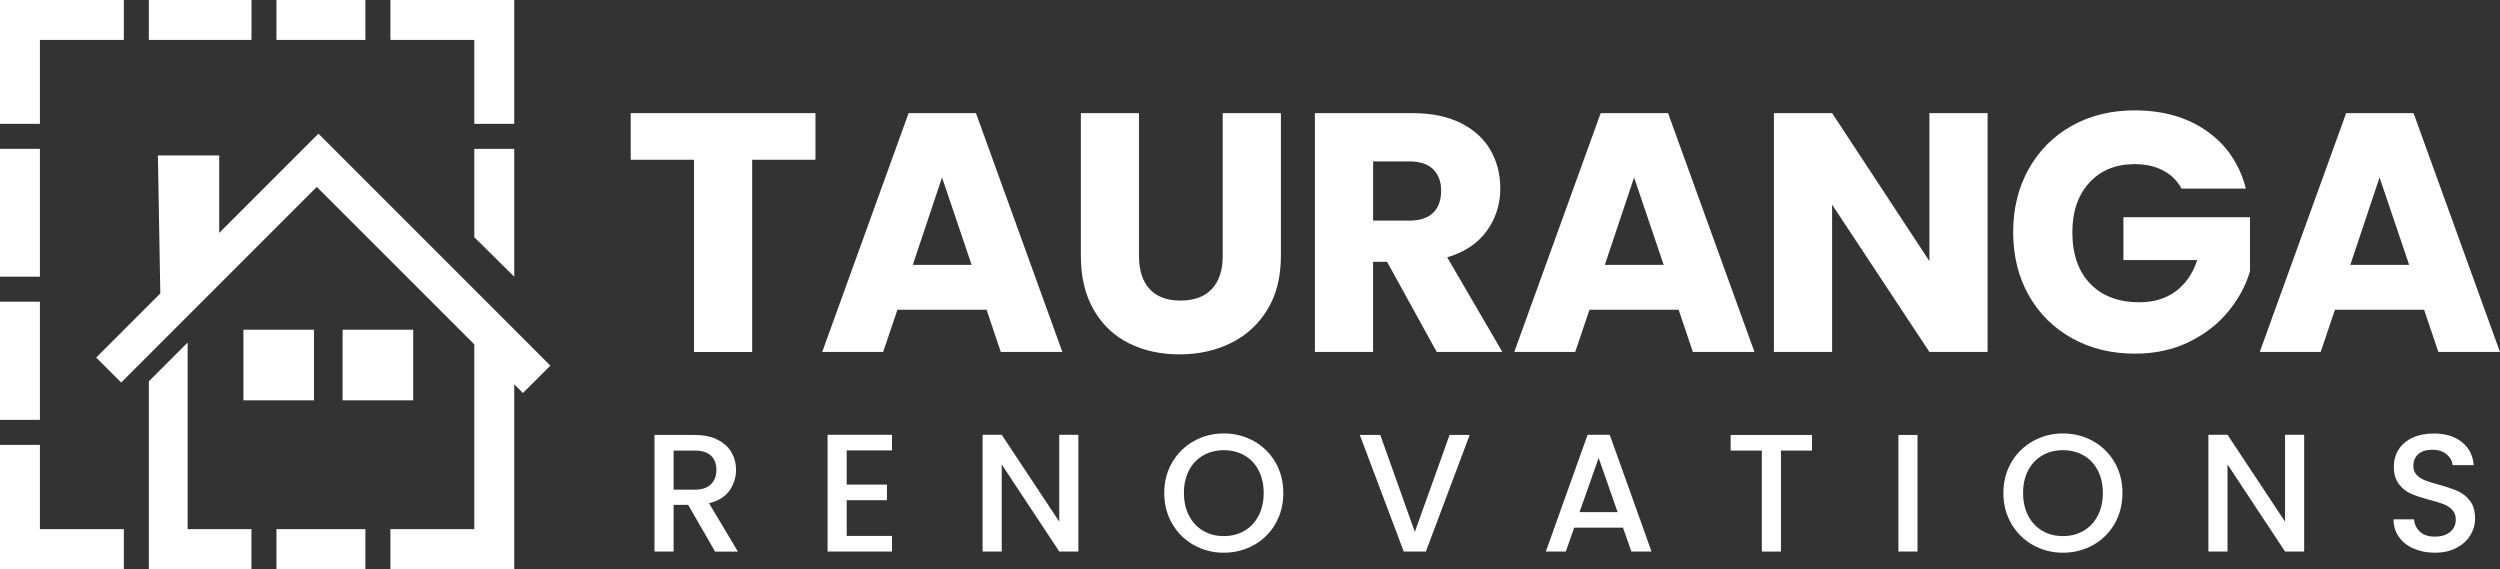 <?xml version="1.0" encoding="UTF-8"?> <svg xmlns="http://www.w3.org/2000/svg" xmlns:xlink="http://www.w3.org/1999/xlink" version="1.1" id="Layer_1" x="0px" y="0px" viewBox="0 0 529.76 120.59" style="enable-background:new 0 0 529.76 120.59;" xml:space="preserve"><rect x="0" y="0" width="529.76" height="120.59" fill="#333333" stroke="none"/> <style type="text/css"> .st0{fill:#FFFFFF;} </style> <polygon class="st0" points="116.62,77.48 110.81,83.28 108.97,81.45 108.97,120.59 82.73,120.59 82.73,112.13 100.51,112.13 100.51,72.98 67.13,39.61 25.68,81.06 20.38,75.77 33.97,62.18 33.46,32.95 46.45,32.95 46.45,49.35 67.48,28.33 103.08,63.93 108.97,69.82 "></polygon> <g> <rect x="31.54" class="st0" width="21.75" height="8.46"></rect> <polygon class="st0" points="0,26.24 8.46,26.24 8.46,8.46 26.24,8.46 26.24,0 0,0 "></polygon> <polygon class="st0" points="8.46,94.27 0,94.27 0,120.59 26.24,120.59 26.24,112.13 8.46,112.13 "></polygon> <rect y="63.93" class="st0" width="8.46" height="25.04"></rect> <rect y="31.54" class="st0" width="8.46" height="27.09"></rect> <polygon class="st0" points="100.51,50.27 108.97,58.63 108.97,31.54 100.51,31.54 "></polygon> <rect x="58.58" y="112.13" class="st0" width="18.85" height="8.46"></rect> <polygon class="st0" points="82.73,0 82.73,8.46 100.51,8.46 100.51,26.24 108.97,26.24 108.97,0 "></polygon> <rect x="58.58" class="st0" width="18.85" height="8.46"></rect> <polygon class="st0" points="39.76,72.58 31.54,80.81 31.54,112.13 31.54,120.59 53.28,120.59 53.28,112.13 39.76,112.13 "></polygon> </g> <rect x="51.58" y="69.87" class="st0" width="14.96" height="14.96"></rect> <rect x="72.6" y="69.87" class="st0" width="14.96" height="14.96"></rect> <g> <path class="st0" d="M172.8,23.97v9.88h-13.41v40.74h-12.33V33.85h-13.41v-9.88H172.8z"></path> <path class="st0" d="M209.06,65.64h-18.89l-3.03,8.94h-12.91l18.31-50.61h14.27l18.31,50.61h-13.05L209.06,65.64z M205.89,56.13 l-6.27-18.53l-6.2,18.53H205.89z"></path> <path class="st0" d="M241.36,23.97v30.28c0,3.03,0.74,5.36,2.24,6.99c1.49,1.63,3.68,2.45,6.56,2.45s5.09-0.82,6.63-2.45 s2.31-3.97,2.31-6.99V23.97h12.33v30.21c0,4.52-0.96,8.34-2.88,11.46c-1.92,3.12-4.51,5.48-7.75,7.07 c-3.24,1.59-6.86,2.38-10.85,2.38c-3.99,0-7.56-0.78-10.71-2.34c-3.15-1.56-5.64-3.92-7.46-7.07c-1.83-3.15-2.74-6.98-2.74-11.5 V23.97H241.36z"></path> <path class="st0" d="M304.45,74.58l-10.53-19.11h-2.96v19.11h-12.33V23.97h20.69c3.99,0,7.39,0.7,10.2,2.09 c2.81,1.4,4.91,3.31,6.31,5.73c1.39,2.43,2.09,5.13,2.09,8.11c0,3.36-0.95,6.37-2.85,9.01c-1.9,2.64-4.7,4.52-8.4,5.62l11.68,20.04 H304.45z M290.97,46.75h7.64c2.26,0,3.95-0.55,5.08-1.66c1.13-1.1,1.69-2.67,1.69-4.69c0-1.92-0.57-3.44-1.69-4.54 c-1.13-1.1-2.82-1.66-5.08-1.66h-7.64V46.75z"></path> <path class="st0" d="M355.71,65.64h-18.89l-3.03,8.94h-12.91l18.31-50.61h14.28l18.31,50.61h-13.05L355.71,65.64z M352.54,56.13 l-6.27-18.53l-6.2,18.53H352.54z"></path> <path class="st0" d="M421.18,74.58h-12.33l-20.62-31.22v31.22H375.9V23.97h12.33l20.62,31.36V23.97h12.33V74.58z"></path> <path class="st0" d="M462.28,39.97c-0.91-1.68-2.22-2.97-3.93-3.86c-1.71-0.89-3.71-1.33-6.02-1.33c-3.99,0-7.19,1.31-9.59,3.93 c-2.4,2.62-3.6,6.12-3.6,10.49c0,4.66,1.26,8.3,3.79,10.92c2.52,2.62,6,3.93,10.42,3.93c3.03,0,5.59-0.77,7.68-2.31 c2.09-1.54,3.62-3.75,4.58-6.63h-15.65v-9.08h26.82v11.46c-0.91,3.08-2.46,5.94-4.65,8.58c-2.19,2.64-4.96,4.78-8.33,6.42 c-3.37,1.63-7.16,2.45-11.39,2.45c-5,0-9.46-1.09-13.37-3.28c-3.92-2.19-6.97-5.23-9.16-9.12c-2.19-3.89-3.28-8.34-3.28-13.34 c0-5,1.09-9.46,3.28-13.37c2.19-3.92,5.23-6.97,9.12-9.16c3.89-2.19,8.34-3.28,13.34-3.28c6.06,0,11.16,1.47,15.32,4.4 c4.16,2.93,6.91,6.99,8.26,12.18H462.28z"></path> <path class="st0" d="M513.68,65.64h-18.89l-3.03,8.94h-12.91l18.31-50.61h14.28l18.31,50.61h-13.05L513.68,65.64z M510.51,56.13 l-6.27-18.53l-6.2,18.53H510.51z"></path> </g> <g> <path class="st0" d="M151.52,116.87l-5.69-9.88h-3.09v9.88h-4.05v-24.7h8.53c1.9,0,3.5,0.33,4.82,1c1.31,0.66,2.3,1.55,2.95,2.67 c0.65,1.11,0.98,2.36,0.98,3.73c0,1.61-0.47,3.07-1.4,4.39c-0.94,1.31-2.38,2.21-4.32,2.68l6.11,10.24H151.52z M142.74,103.76h4.48 c1.52,0,2.66-0.38,3.43-1.14c0.77-0.76,1.16-1.78,1.16-3.06c0-1.28-0.38-2.28-1.14-3s-1.91-1.08-3.45-1.08h-4.48V103.76z"></path> <path class="st0" d="M179.42,95.44v7.25h8.53v3.3h-8.53v7.57h9.6v3.31h-13.65V92.13h13.65v3.31H179.42z"></path> <path class="st0" d="M228.51,116.87h-4.05l-12.19-18.45v18.45h-4.05V92.13h4.05l12.19,18.41V92.13h4.05V116.87z"></path> <path class="st0" d="M252.98,115.5c-1.93-1.08-3.46-2.58-4.58-4.51c-1.13-1.93-1.69-4.11-1.69-6.52s0.56-4.58,1.69-6.5 c1.12-1.92,2.65-3.42,4.58-4.5c1.93-1.08,4.05-1.62,6.34-1.62c2.32,0,4.45,0.54,6.38,1.62c1.93,1.08,3.45,2.58,4.57,4.5 c1.11,1.92,1.67,4.09,1.67,6.5s-0.56,4.59-1.67,6.52c-1.11,1.93-2.64,3.44-4.57,4.51c-1.93,1.08-4.06,1.62-6.38,1.62 C257.02,117.12,254.91,116.58,252.98,115.5z M263.7,112.48c1.28-0.75,2.28-1.81,3-3.2c0.72-1.39,1.08-2.99,1.08-4.82 c0-1.82-0.36-3.42-1.08-4.8s-1.72-2.43-3-3.16c-1.28-0.73-2.74-1.1-4.37-1.1c-1.64,0-3.09,0.37-4.37,1.1 c-1.28,0.74-2.28,1.79-3,3.16s-1.08,2.97-1.08,4.8c0,1.83,0.36,3.43,1.08,4.82c0.72,1.39,1.72,2.45,3,3.2s2.74,1.12,4.37,1.12 C260.96,113.6,262.42,113.23,263.7,112.48z"></path> <path class="st0" d="M311.43,92.17l-9.28,24.7h-4.69l-9.31-24.7h4.34l7.32,20.54l7.36-20.54H311.43z"></path> <path class="st0" d="M343.92,111.82h-10.34l-1.78,5.05h-4.23l8.85-24.74h4.69l8.85,24.74h-4.27L343.92,111.82z M342.78,108.52 l-4.02-11.48l-4.05,11.48H342.78z"></path> <path class="st0" d="M383.97,92.17v3.31h-6.58v21.4h-4.05v-21.4h-6.61v-3.31H383.97z"></path> <path class="st0" d="M406.33,92.17v24.7h-4.05v-24.7H406.33z"></path> <path class="st0" d="M430.8,115.5c-1.93-1.08-3.46-2.58-4.58-4.51c-1.13-1.93-1.69-4.11-1.69-6.52s0.56-4.58,1.69-6.5 c1.12-1.92,2.65-3.42,4.58-4.5c1.93-1.08,4.05-1.62,6.34-1.62c2.32,0,4.45,0.54,6.38,1.62c1.93,1.08,3.45,2.58,4.57,4.5 c1.11,1.92,1.67,4.09,1.67,6.5s-0.56,4.59-1.67,6.52c-1.11,1.93-2.64,3.44-4.57,4.51c-1.93,1.08-4.06,1.62-6.38,1.62 C434.85,117.12,432.73,116.58,430.8,115.5z M441.52,112.48c1.28-0.75,2.28-1.81,3-3.2c0.72-1.39,1.08-2.99,1.08-4.82 c0-1.82-0.36-3.42-1.08-4.8s-1.72-2.43-3-3.16c-1.28-0.73-2.74-1.1-4.37-1.1c-1.64,0-3.09,0.37-4.37,1.1 c-1.28,0.74-2.28,1.79-3,3.16s-1.08,2.97-1.08,4.8c0,1.83,0.36,3.43,1.08,4.82c0.72,1.39,1.72,2.45,3,3.2s2.74,1.12,4.37,1.12 C438.78,113.6,440.24,113.23,441.52,112.48z"></path> <path class="st0" d="M488.26,116.87h-4.05l-12.19-18.45v18.45h-4.05V92.13h4.05l12.19,18.41V92.13h4.05V116.87z"></path> <path class="st0" d="M511.47,116.25c-1.33-0.58-2.37-1.4-3.13-2.47c-0.76-1.07-1.14-2.31-1.14-3.73h4.34 c0.09,1.07,0.52,1.94,1.26,2.63c0.75,0.69,1.79,1.03,3.15,1.03c1.4,0,2.49-0.34,3.27-1.01c0.78-0.67,1.17-1.55,1.17-2.61 c0-0.83-0.24-1.5-0.73-2.03s-1.09-0.92-1.81-1.21s-1.72-0.59-3-0.92c-1.61-0.43-2.92-0.86-3.93-1.3c-1.01-0.44-1.87-1.12-2.58-2.04 c-0.71-0.92-1.07-2.16-1.07-3.7c0-1.42,0.36-2.67,1.07-3.73s1.71-1.88,2.99-2.45s2.76-0.85,4.44-0.85c2.39,0,4.35,0.6,5.88,1.79 c1.53,1.2,2.38,2.84,2.54,4.92h-4.48c-0.07-0.9-0.5-1.67-1.28-2.31c-0.78-0.64-1.81-0.96-3.09-0.96c-1.16,0-2.11,0.3-2.84,0.89 c-0.73,0.59-1.1,1.45-1.1,2.56c0,0.76,0.23,1.38,0.69,1.87c0.46,0.49,1.05,0.87,1.76,1.16s1.68,0.59,2.92,0.92 c1.63,0.45,2.97,0.9,4,1.35c1.03,0.45,1.91,1.14,2.63,2.08c0.72,0.94,1.08,2.19,1.08,3.75c0,1.26-0.34,2.44-1.01,3.55 c-0.68,1.11-1.66,2.01-2.95,2.68c-1.29,0.68-2.81,1.01-4.57,1.01C514.29,117.12,512.8,116.83,511.47,116.25z"></path> </g> </svg> 
